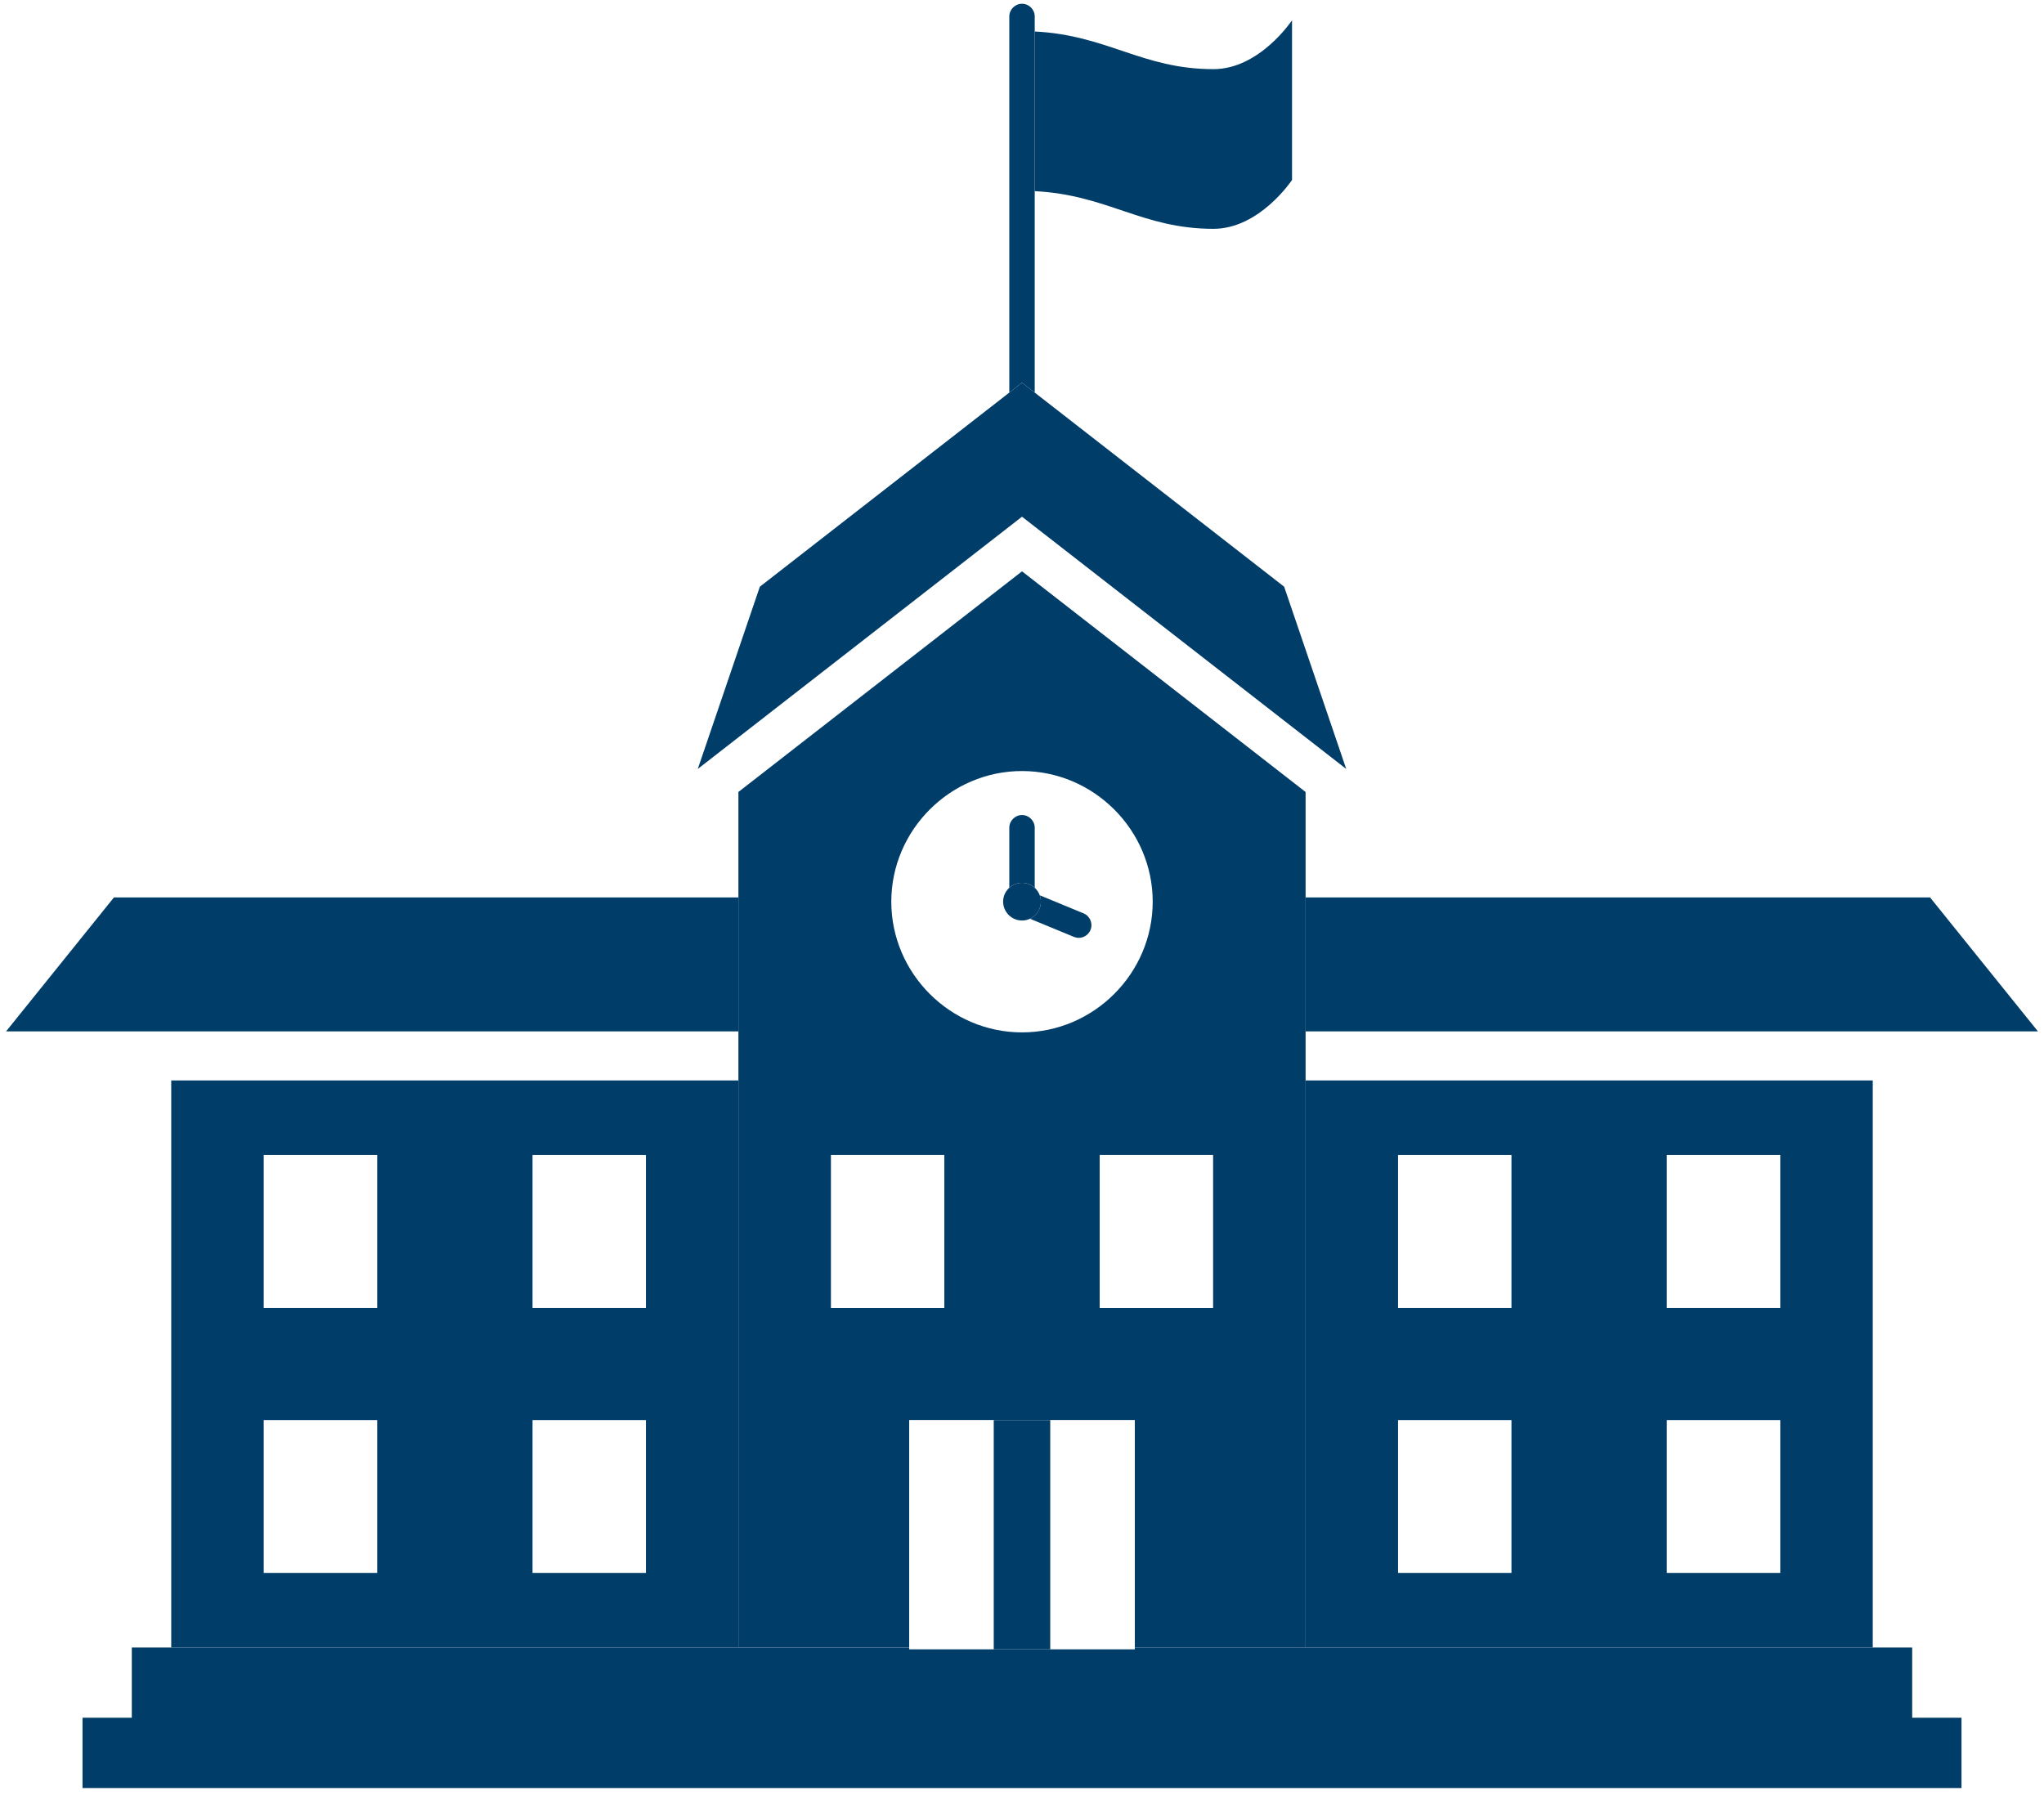 <?xml version="1.0" encoding="UTF-8" standalone="no"?>
<svg xmlns="http://www.w3.org/2000/svg" xmlns:xlink="http://www.w3.org/1999/xlink" xmlns:serif="http://www.serif.com/" width="100%" height="100%" viewBox="0 0 109 96" version="1.1" xml:space="preserve" style="fill-rule:evenodd;clip-rule:evenodd;stroke-linejoin:round;stroke-miterlimit:2;">
    <g>
        <g>
            <g>
                <path d="M9.132,57.628L39.377,57.628L39.377,87.873L9.132,87.873L9.132,57.628ZM20.114,75.742L14.064,75.742L14.064,83.895L20.114,83.895L20.114,75.742ZM20.114,61.605L14.064,61.605L14.064,69.759L20.114,69.759L20.114,61.605ZM34.446,75.742L28.398,75.742L28.398,83.895L34.446,83.895L34.446,75.742ZM34.446,61.605L28.398,61.605L28.398,69.759L34.446,69.759L34.446,61.605Z" style="fill:rgb(1,61,105);fill-rule:nonzero;"></path>
            </g>
            <g>
                <rect x="52.993" y="75.743" width="3.013" height="12.227" style="fill:rgb(1,61,105);fill-rule:nonzero;"></rect>
            </g>
            <g>
                <path d="M69.623,42.243L69.623,87.873L60.516,87.873L60.516,75.74L48.484,75.74L48.484,87.872L39.377,87.872L39.377,42.242L54.501,30.473L69.623,42.243ZM50.357,61.605L44.31,61.605L44.31,69.759L50.358,69.759L50.357,61.605ZM54.501,55.065C58.324,55.064 61.47,51.918 61.47,48.095C61.47,44.271 58.324,41.125 54.5,41.125C54.5,41.125 54.499,41.125 54.499,41.125C50.676,41.126 47.53,44.272 47.53,48.095C47.53,51.919 50.676,55.065 54.5,55.065C54.5,55.065 54.501,55.065 54.501,55.065ZM64.691,61.605L58.643,61.605L58.643,69.759L64.691,69.759L64.691,61.605Z" style="fill:rgb(1,61,105);fill-rule:nonzero;"></path>
            </g>
            <g>
                <path d="M69.622,57.628L99.868,57.628L99.868,87.873L69.622,87.873L69.622,57.628ZM80.602,75.742L74.554,75.742L74.554,83.895L80.602,83.895L80.602,75.742ZM80.602,61.605L74.554,61.605L74.554,69.759L80.602,69.759L80.602,61.605ZM94.936,75.742L88.886,75.742L88.886,83.895L94.936,83.895L94.936,75.742ZM94.936,61.605L88.886,61.605L88.886,69.759L94.936,69.759L94.936,61.605Z" style="fill:rgb(1,61,105);fill-rule:nonzero;"></path>
            </g>
            <g>
                <path d="M104.6,91.62L104.6,95.369L4.4,95.369L4.4,91.62L7.029,91.62L7.029,87.873L48.484,87.873L48.484,87.971L60.516,87.971L60.516,87.873L101.971,87.873L101.971,91.62L104.6,91.62Z" style="fill:rgb(1,61,105);fill-rule:nonzero;"></path>
            </g>
            <g>
                <path d="M71.79,41.014L54.5,27.56L37.21,41.014L40.52,31.293L53.823,20.94L54.501,20.412L55.179,20.94L68.48,31.293L71.79,41.014Z" style="fill:rgb(1,61,105);fill-rule:nonzero;"></path>
            </g>
            <g>
                <path d="M55.179,44.15L55.179,47.353C54.995,47.182 54.752,47.088 54.501,47.088C54.239,47.088 54.001,47.188 53.823,47.352L53.823,44.15C53.823,43.778 54.129,43.472 54.501,43.472C54.873,43.472 55.179,43.778 55.179,44.15" style="fill:rgb(1,61,105);fill-rule:nonzero;"></path>
            </g>
            <g>
                <path d="M58.152,49.603C58.047,49.856 57.799,50.022 57.526,50.022C57.436,50.022 57.348,50.004 57.266,49.97L54.927,49.004C55.396,48.785 55.623,48.237 55.446,47.751L57.784,48.717C58.129,48.86 58.294,49.256 58.152,49.603" style="fill:rgb(1,61,105);fill-rule:nonzero;"></path>
            </g>
            <g>
                <path d="M55.507,48.094C55.507,48.498 55.269,48.844 54.927,49.004C54.794,49.066 54.648,49.098 54.501,49.098C53.949,49.098 53.495,48.646 53.493,48.094C53.493,47.801 53.619,47.535 53.823,47.352C54.008,47.182 54.25,47.087 54.501,47.088C54.761,47.088 55,47.188 55.179,47.353C55.298,47.46 55.389,47.597 55.446,47.751C55.486,47.858 55.507,47.974 55.507,48.094" style="fill:rgb(1,61,105);fill-rule:nonzero;"></path>
            </g>
            <g>
                <path d="M39.377,47.868L39.377,55.013L0.322,55.013L6.075,47.868L39.377,47.868Z" style="fill:rgb(1,61,105);fill-rule:nonzero;"></path>
            </g>
            <g>
                <path d="M108.678,55.013L69.622,55.013L69.622,47.868L102.925,47.868L108.678,55.013Z" style="fill:rgb(1,61,105);fill-rule:nonzero;"></path>
            </g>
            <g>
                <path d="M55.179,0.879L55.179,20.939L54.501,20.412L53.823,20.94L53.823,0.879C53.823,0.507 54.129,0.201 54.501,0.201C54.873,0.201 55.179,0.507 55.179,0.879" style="fill:rgb(1,61,105);fill-rule:nonzero;"></path>
            </g>
            <g>
                <path d="M68.9,1.082L68.9,9.598C68.9,9.598 67.174,12.205 64.71,12.205C60.901,12.205 59.056,10.389 55.179,10.196L55.179,1.68C59.056,1.873 60.901,3.688 64.711,3.688C67.174,3.688 68.899,1.082 68.899,1.082" style="fill:rgb(1,61,105);fill-rule:nonzero;"></path>
            </g>
        </g>
    </g>
</svg>

